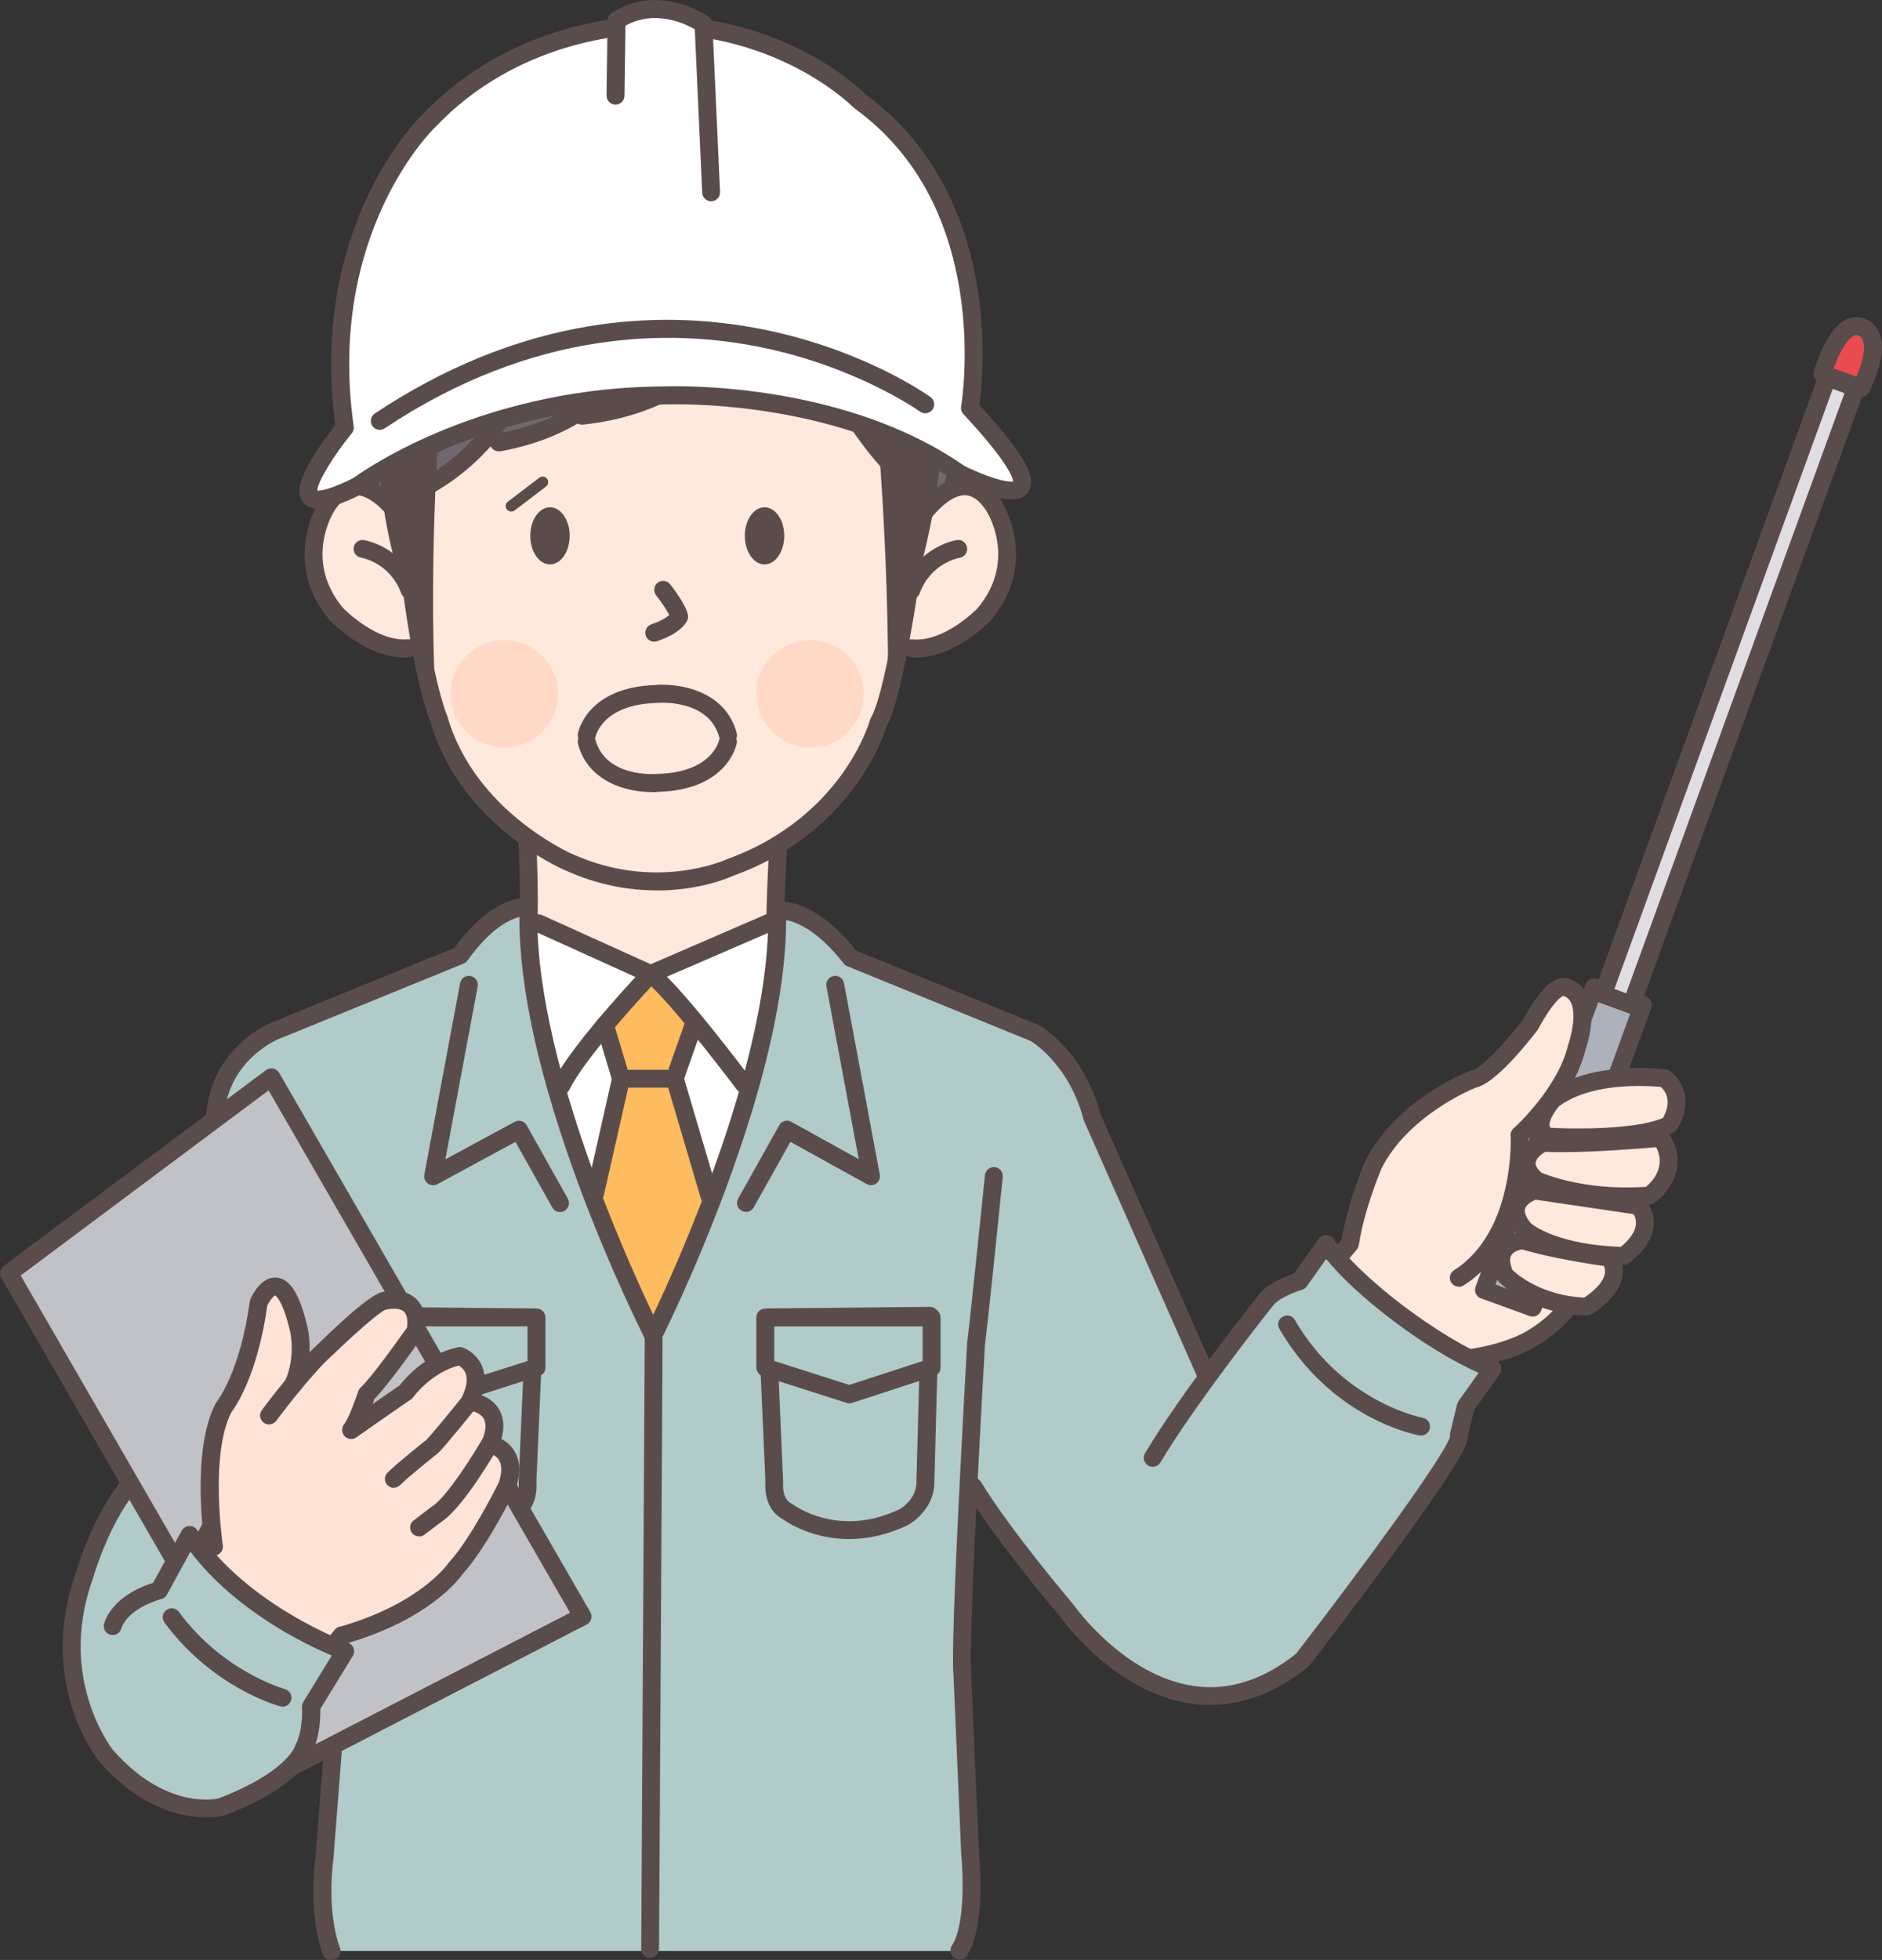 <?xml version="1.0" encoding="UTF-8"?><svg xmlns="http://www.w3.org/2000/svg" width="170" height="177" viewBox="0 0 170 177"><rect x="0" y="0" width="170" height="177" fill="#333333" stroke="none"/><defs><style>.e{fill:#6f686f;}.f{fill:#fff;}.g{fill:#5b4c4c;}.h{fill:#ffd9c5;}.i{fill:#dedee3;}.j{fill:#ffe8dc;}.k{fill:#acb1bb;}.l{fill:#e84c4e;}.m{fill:#ffe3d7;}.n{fill:#b1caca;}.o{fill:#ffbb5f;}.p{fill:none;stroke:#5b4c4c;stroke-linecap:round;stroke-linejoin:round;}.q{fill:#c0c2c7;}</style></defs><g id="a"/><g id="b"><g id="c"><g><g id="d"><g><g><g><path class="j" d="M70.27,74.53l-.16,10.23-11.44,4.8-10.74-4.91-.16-10.34s9.69,2.48,22.5,.22Z"/><g><path class="g" d="M70,85.73c.45,0,.81-.36,.81-.81,0-3.81,.32-9.11,.32-9.16,.03-.45-.31-.83-.76-.86-.45-.03-.83,.31-.85,.76,0,.05-.32,5.4-.32,9.26,0,.45,.36,.81,.81,.81h0Z"/><path class="g" d="M47.72,84.6c.43,0,.78-.33,.81-.77,.16-3.08-.1-8.16-.11-8.38-.02-.45-.4-.79-.85-.76-.45,.02-.79,.4-.76,.85,0,.05,.27,5.22,.11,8.21-.02,.45,.32,.83,.76,.85h.04Z"/></g></g><g><path class="e" d="M78.88,18.45s-8.4-14.97-31.33-6.14c0,0-13.89,7.88-14.54,18.65,0,0-3.18,12.71,4.41,17.77,0,0,10.01,14.54,22.29,12.71,0,0,17.44,1.83,24.55-14.11,0,0,5.17-4.54,2.8-16.93,0,0-2.15-8.83-8.18-11.95Z"/><path class="j" d="M36.31,43.25c.29,14,3.68,22.01,3.68,22.01,1.67,9,12.11,12.65,12.11,12.65,7.64,3.34,14.4,.21,14.4,.21,10.94-4.42,13.16-13.19,13.16-13.19,1.95-6.68,3.64-22.82,3.64-22.82,0,0-1.08-7.62-7.86-13.87,0,0-9.8-9.91-27.83-1.96,0,0-11.57,3.83-11.3,16.96Z"/><path class="j" d="M81.65,58.6c3.34,.32,6.98-3.07,6.98-3.07,4.09-4.85,.86-9.8,.86-9.8-3.01-4.63-6.66,1.35-6.66,1.35l-1.18,11.52Z"/><path class="j" d="M37.43,58.39c-3.01,.43-6.97-2.9-6.97-2.9-4.09-4.85-.86-9.8-.86-9.8,3.01-4.63,6.66,1.35,6.66,1.35l1.17,11.36Z"/><path class="e" d="M69.95,22.54s-1.51,13.25-17.77,14.75c0,0-3.77,2.91-8.29,2.58,0,0-4.19,4.85-8.18,4.96,0,0-2.05-21.22,11.95-26.17,0,0,17.01-4.64,22.28,3.87Z"/><path class="e" d="M71.35,24.81s4.44,14.38,11.87,20.09c0,0,4.04-7.78-2.83-17.29,0,0-4.27-4.09-9.04-2.8Z"/><g><g><g><path class="g" d="M36.5,59.37c.18,0,.35,0,.53-.03,.44-.04,.77-.44,.73-.88-.04-.44-.44-.77-.88-.73-2.79,.27-5.65-2.58-5.88-2.81-3.61-4.3-.9-8.64-.78-8.82,.6-.92,1.25-1.39,1.93-1.39h0c1.46,0,3.04,1.97,3.53,2.73,.24,.38,.74,.49,1.11,.25,.38-.24,.49-.74,.25-1.11-.23-.35-2.28-3.47-4.88-3.48h-.02c-1.26,0-2.37,.72-3.29,2.13-.04,.06-.9,1.4-1.22,3.4-.3,1.85-.17,4.63,2.15,7.37,.01,.01,.02,.02,.03,.03,.14,.14,3.21,3.34,6.69,3.34h0Z"/><path class="g" d="M36.98,54.1c.09,0,.19-.02,.28-.05,.42-.15,.63-.62,.48-1.04-1.33-3.63-4.73-4.21-4.87-4.24-.44-.07-.85,.23-.92,.67-.07,.44,.23,.85,.67,.92,.11,.02,2.61,.48,3.61,3.2,.12,.33,.43,.53,.76,.53h0Z"/></g><g><path class="g" d="M82.8,59.37c3.48,0,6.55-3.2,6.69-3.34,.01-.01,.02-.02,.03-.03,2.31-2.74,2.44-5.52,2.15-7.37-.32-1.99-1.19-3.34-1.22-3.4-.92-1.41-2.02-2.13-3.29-2.13h-.02c-2.59,.01-4.65,3.12-4.88,3.48-.24,.38-.13,.88,.25,1.12,.38,.24,.87,.13,1.11-.25,.49-.76,2.07-2.73,3.53-2.73h0c.68,0,1.33,.47,1.93,1.39,.12,.18,2.83,4.51-.78,8.82-.22,.23-3.08,3.08-5.88,2.81-.44-.04-.84,.28-.88,.73-.04,.44,.28,.84,.73,.88,.18,.02,.35,.03,.53,.03h0Z"/><path class="g" d="M82.32,54.1c.33,0,.64-.2,.76-.53,1-2.72,3.51-3.18,3.61-3.2,.44-.07,.74-.49,.66-.93-.07-.44-.48-.74-.92-.67-.14,.02-3.54,.6-4.87,4.24-.15,.42,.06,.88,.48,1.04,.09,.03,.19,.05,.28,.05h0Z"/></g><path class="g" d="M59.31,80.42c3.88,0,6.55-1.16,6.94-1.34,5.81-2.09,9.26-5.66,11.14-8.28,1.84-2.57,2.56-4.75,2.71-5.24,1.98-3.68,3.85-19.88,3.93-20.57,.05-.44-.27-.84-.71-.89-.44-.05-.84,.27-.89,.71-.53,4.67-2.25,17.38-3.77,20.04-.03,.06-.06,.12-.08,.19,0,.02-.63,2.24-2.53,4.88-1.75,2.43-4.96,5.72-10.36,7.66-.03,0-.05,.02-.07,.03-.06,.03-6.4,2.93-13.93-.49h-.02c-.09-.05-8.8-3.86-11.25-12.41-.01-.04-.02-.07-.04-.11-.02-.04-1.99-4.67-3.24-19.37-.04-.44-.43-.77-.87-.74-.44,.04-.77,.43-.74,.87,1.23,14.35,3.1,19.23,3.35,19.83,2.66,9.21,11.64,13.17,12.14,13.39,3.06,1.39,5.91,1.83,8.3,1.83h0Z"/></g><g><g><path class="h" d="M68.34,62.66c0,2.68,2.17,4.85,4.84,4.85s4.84-2.17,4.84-4.85-2.17-4.85-4.84-4.85-4.84,2.17-4.84,4.85Z"/><path class="h" d="M40.72,62.66c0,2.68,2.17,4.85,4.84,4.85s4.84-2.17,4.84-4.85-2.17-4.85-4.84-4.85-4.84,2.17-4.84,4.85Z"/></g><path class="g" d="M59.89,61.83c-.23,0-.45,0-.64,.03-6.21,.19-7.01,4.21-7.05,4.38-.08,.44,.21,.86,.65,.94,.44,.08,.85-.21,.94-.64,.03-.14,.68-2.92,5.53-3.06,.02,0,.03,0,.05,0,.19-.02,4.67-.36,5.61,3.12,.12,.43,.56,.69,.99,.57,.43-.12,.69-.56,.57-.99-.93-3.46-4.44-4.34-6.64-4.34h0Z"/><path class="g" d="M58.86,71.54c.23,0,.45,0,.64-.03,6.21-.19,7.01-4.21,7.05-4.38,.08-.44-.21-.86-.65-.94-.44-.08-.85,.21-.94,.64-.03,.14-.68,2.92-5.53,3.06-.02,0-.03,0-.05,0-.19,.02-4.67,.36-5.61-3.12-.12-.43-.56-.69-.99-.57-.43,.12-.69,.56-.57,.99,.93,3.46,4.44,4.34,6.64,4.34h0Z"/><path class="g" d="M59.08,57.95c.08,0,.17-.01,.26-.04,2.18-.73,2.68-1.73,2.76-1.92,.06-.15,.07-.3,.04-.46-.19-.95-1.38-2.47-1.61-2.77-.28-.35-.79-.4-1.13-.13-.35,.28-.4,.79-.13,1.14,.45,.56,.95,1.3,1.18,1.77-.22,.2-.69,.53-1.61,.84-.42,.14-.65,.6-.51,1.02,.11,.34,.43,.55,.77,.55h0Z"/><g><ellipse class="g" cx="69.06" cy="48.39" rx="1.78" ry="2.58"/><ellipse class="g" cx="49.68" cy="48.39" rx="1.78" ry="2.58"/></g><path class="g" d="M73.26,36.54c.13,0,.25-.03,.37-.09,.39-.21,.55-.7,.34-1.09-.85-1.63-1.98-2.62-3.34-2.94-2.02-.48-3.75,.75-3.83,.8-.36,.26-.44,.77-.18,1.13,.26,.36,.76,.44,1.12,.19,.03-.02,1.24-.85,2.53-.54,.88,.21,1.64,.92,2.27,2.11,.14,.28,.43,.43,.72,.43h0Z"/></g><g><path class="g" d="M83.06,45.27c.23,0,.46-.1,.62-.29,.29-.34,.24-.85-.1-1.14-8.01-6.69-10.98-18.25-11.01-18.37-.11-.43-.55-.7-.98-.59-.43,.11-.7,.55-.59,.98,.12,.49,3.12,12.18,11.54,19.22,.15,.13,.33,.19,.52,.19h0Z"/><path class="g" d="M52.55,38.35s.06,0,.09,0c7.4-.78,11.78-4.38,14.15-7.26,2.57-3.13,3.37-6.06,3.41-6.18,.12-.43-.14-.87-.57-.99-.43-.12-.87,.14-.99,.57,0,.03-.77,2.77-3.14,5.63-3.16,3.82-7.54,6.04-13.02,6.62-.44,.05-.77,.44-.72,.89,.04,.41,.39,.72,.8,.72h0Z"/><path class="g" d="M45.04,40.77s.1,0,.15-.01c7.18-1.31,10.79-5.04,12.57-7.95,1.93-3.16,2.14-6,2.15-6.12,.03-.45-.31-.83-.75-.86-.45-.03-.83,.31-.86,.75,0,.03-.21,2.63-1.95,5.45-2.33,3.78-6.18,6.18-11.44,7.13-.44,.08-.73,.5-.65,.94,.07,.39,.41,.66,.79,.66h0Z"/><path class="g" d="M36.31,45.76c.1,0,.19-.02,.29-.05,4.5-1.74,8.26-5.14,10.85-9.84,1.95-3.53,2.56-6.52,2.59-6.65,.09-.44-.2-.86-.63-.95-.44-.09-.86,.2-.95,.63h0s-.6,2.91-2.44,6.23c-2.44,4.4-5.8,7.45-9.99,9.07-.42,.16-.62,.63-.46,1.04,.12,.32,.43,.52,.75,.52h0Z"/><path class="g" d="M86.2,44.31c.33,0,.65-.21,.76-.54,.06-.16,1.37-3.98,1.26-9-.14-6.7-2.79-12.3-7.65-16.2-.35-.28-.86-.22-1.14,.12-.28,.35-.22,.86,.12,1.14,4.52,3.63,6.89,8.65,7.04,14.92,.11,4.74-1.16,8.45-1.17,8.49-.15,.42,.08,.88,.5,1.03,.09,.03,.18,.05,.27,.05h0Z"/><path class="g" d="M33.56,44.95c.11,0,.21-.02,.32-.07,.41-.18,.6-.65,.43-1.06-1.78-4.16-.93-11.29-.92-11.36,.82-5.93,3.78-11.15,8.8-15.48,3.78-3.26,7.37-4.77,7.4-4.78,5.63-2.27,12.03-2.57,17.99-.84,5.11,1.48,8.65,4.11,9.5,5.93,.19,.4,.67,.58,1.07,.39,.4-.19,.58-.67,.39-1.07-1.21-2.59-5.44-5.32-10.51-6.79-6.31-1.83-13.08-1.52-19.05,.89-.16,.07-3.83,1.6-7.8,5.02-3.68,3.17-8.3,8.6-9.39,16.53-.04,.32-.91,7.64,1.04,12.21,.13,.31,.43,.49,.74,.49h0Z"/></g></g></g></g><g><path class="g" d="M80.22,60.92s5.63-15.4,4.7-23.49c0,0-1.39-1.39-6-2.31,0,0,1.26,11.54,1.3,25.8Z"/><path class="g" d="M39.23,60.92s-6.18-13.54-4.65-22.1c0,0,1.91-2.98,5.31-3,0,0-1.12,10.86-.66,25.11Z"/><g><g><path class="f" d="M87.61,36.84s3.16-18.18-9.92-27.68c0,0-6.25-6.49-17.53-6.91,0,0-12.41-.86-21.47,8.72,0,0-10.11,9.6-7.54,27.66,0,0-8.17,9.95,1.23,5.22,0,0,10.63-8.02,27.43-8.13,0,0,15.65-.83,26.93,7.08,0,0,11.97,5.98,.88-5.96Z"/><path class="g" d="M28.72,45.93c-.98,0-1.37-.53-1.52-.84-.42-.88,.02-2.23,1.41-4.37,.65-1,1.34-1.89,1.68-2.33-1.26-9.35,.89-16.42,2.93-20.71,2.18-4.59,4.64-7.04,4.89-7.28C46,2.07,56.36,1.42,59.35,1.42c.48,0,.78,.02,.85,.02,11.05,.41,17.34,6.43,18.02,7.11,5.5,4.02,9,10.2,10.14,17.9,.72,4.88,.29,8.88,.11,10.13,4.68,5.08,4.95,6.67,4.54,7.62-.15,.34-.56,.91-1.67,.91-1.74,0-4.64-1.42-4.96-1.58-.04-.02-.07-.04-.1-.06-9.21-6.46-21.59-6.96-25.16-6.96-.8,0-1.25,.02-1.26,.02h-.04c-16.31,.11-26.85,7.89-26.95,7.97-.04,.03-.08,.05-.12,.08-1.82,.92-3.14,1.36-4.02,1.36h0Zm3.23-2.78c.44-.32,3.07-2.18,7.53-4.08,4.41-1.87,11.5-4.11,20.31-4.17,.1,0,.56-.02,1.32-.02,3.69,0,16.45,.52,26.04,7.22,.83,.41,3.06,1.39,4.19,1.39,.08,0,.14,0,.18-.01-.04-.37-.5-1.79-4.5-6.09-.17-.18-.25-.44-.2-.69,0-.04,.76-4.48-.06-10.02-1.09-7.38-4.3-13.06-9.54-16.87-.04-.03-.07-.06-.11-.09-.06-.06-6.15-6.26-16.98-6.66h-.02s-.27-.02-.75-.02c-2.83,0-12.63,.61-20.08,8.48l-.03,.03c-.1,.09-9.78,9.51-7.3,26.96,.03,.22-.03,.45-.18,.63-1.69,2.06-3.11,4.44-3.11,5.17,.02,0,.04,0,.07,0,.34,0,1.22-.15,3.23-1.16h0Z"/></g><g><path class="f" d="M64.34,21.48l-.72-19.46s-3.39-2.49-7.94,.07l-.79,19.5s7.97-1.16,9.45-.11Z"/><path class="g" d="M64.23,18.18h.04c.45-.02,.79-.4,.77-.84l-.69-15.2c-.01-.25-.14-.48-.34-.62-.18-.13-4.5-3.11-8.76-.34-.23,.15-.36,.4-.37,.67l-.09,6.78c0,.45,.35,.81,.8,.82h.01c.44,0,.8-.35,.81-.8l.09-6.33c2.65-1.47,5.35-.2,6.26,.32l.67,14.77c.02,.43,.38,.77,.81,.77h0Z"/></g><path class="g" d="M34.3,38.82c.15,0,.31-.04,.45-.14,13.56-9.03,25.97-8.96,33.99-7.32,8.72,1.78,14.3,5.77,14.36,5.81,.36,.26,.87,.18,1.13-.18,.26-.36,.18-.87-.18-1.13-.24-.17-5.87-4.2-14.91-6.07-5.31-1.09-10.68-1.2-15.98-.32-6.61,1.1-13.1,3.75-19.3,7.87-.37,.25-.47,.75-.23,1.12,.16,.23,.41,.36,.67,.36h0Z"/></g></g></g><g><g><path class="j" d="M118.07,116.88c.69-.45,3.74-4.37,3.87-4.56,0,0,.79-4.51,1.34-5.71,0,0,3.23-7.71,10.52-9.16,0,0,3.9-3.61,4.44-4.91,0,0,1.34-3.55,3.19-3.6,0,0,3.75,1.91,.11,8.21,0,0,2.4,6.82,2.45,8.34,0,0,.62,7.68-2.2,12.61,0,0-3.97,5.38-12.91,4.9l-3.06,3.13-7.75-9.26Z"/><g><g><rect class="k" x="126.68" y="101.29" width="29.08" height="4.68" transform="translate(-4.47 200.87) rotate(-69.99)"/><path class="g" d="M138.45,118.9c-.09,0-.19-.02-.28-.05l-4.4-1.6c-.42-.15-.64-.62-.48-1.04l9.94-27.32c.07-.2,.22-.37,.42-.46,.19-.09,.42-.1,.62-.03l4.4,1.6c.42,.15,.64,.62,.48,1.04l-9.94,27.32c-.07,.2-.22,.37-.42,.46-.11,.05-.22,.08-.34,.08h0Zm8.91-27.65l-2.88-1.05-9.39,25.81,2.88,1.05,9.39-25.81h0Z"/></g><g><rect class="i" x="126.57" y="61.04" width="59.28" height="2.75" transform="translate(44.13 187.86) rotate(-70)"/><path class="g" d="M147.37,91.55c-.09,0-.18-.02-.28-.05l-2.58-.94c-.2-.07-.37-.22-.46-.42-.09-.19-.1-.42-.03-.62l20.27-55.71c.07-.2,.22-.37,.42-.46,.19-.09,.42-.1,.62-.03l2.58,.94c.42,.15,.64,.62,.48,1.04l-20.27,55.71c-.12,.33-.43,.53-.76,.53h0Zm19.24-56.04l-1.06-.39-19.72,54.19,1.06,.39,19.72-54.19h0Z"/></g><g><path class="l" d="M168.13,35.03l-3.49-1.27s1.36-4.92,3.44-4.25c0,0,2.49,.48,.05,5.52Z"/><path class="g" d="M168.12,35.84c-.09,0-.19-.02-.28-.05l-3.49-1.27c-.4-.14-.61-.57-.5-.97,.23-.82,1.48-4.91,3.83-4.91,.2,0,.41,.03,.61,.09,.23,.06,.96,.31,1.39,1.18,.61,1.22,.33,3.06-.83,5.47-.14,.29-.43,.46-.73,.46h0Zm-.22-5.54s-.03,0-.08-.02c-.05-.02-.1-.02-.14-.02-.63,0-1.51,1.47-2.05,3.01l2.06,.75c.9-2.1,.7-3.03,.56-3.34-.12-.27-.3-.35-.36-.37h0Z"/></g></g><path class="j" d="M121.83,112.33s1.31-6.91,3.41-9.36c0,0,3.74-4.31,8.29-5.63,0,0,4.32-3.36,4.98-5.35,0,0,1.42-3.44,3.58-2.59,0,0,2.24,2.02-.35,7.26,0,0-3.51,5.54-4.54,6.03,0,0,.93,8.3-5.24,12.82,0,0-2.26,2.27-6.27,2.13,0,0-4.13-2.02-3.86-5.3Z"/><path class="g" d="M126.04,126.85c.23,0,.45-.1,.61-.28l2.52-2.93c5.57,.21,9.1-1.77,9.25-1.86,2.72-1.52,3.93-3.35,3.98-3.43,.24-.37,.13-.87-.24-1.12-.37-.24-.87-.14-1.11,.24-.02,.02-1.07,1.59-3.42,2.9-.04,.02-3.47,1.93-8.77,1.63-.25-.01-.49,.09-.66,.28l-2.78,3.23c-.29,.34-.25,.85,.08,1.14,.15,.13,.34,.2,.53,.2h0Z"/><path class="g" d="M131.78,116.21c.15,0,.3-.04,.43-.13,6.33-4,5.89-13.23,5.86-13.62-.03-.45-.4-.78-.85-.76-.45,.02-.79,.41-.76,.85,0,.12,.39,8.68-5.12,12.16-.38,.24-.49,.74-.25,1.11,.15,.24,.42,.38,.68,.38h0Z"/><path class="g" d="M118.07,117.69c.23,0,.46-.1,.62-.29l3.87-4.56c.1-.11,.16-.25,.18-.4,.52-3.32,1.94-6.65,2.06-6.94,2.36-4.64,7.82-7,8.51-7.28,1.68-.34,4.44-3.72,5.57-5.19,.03-.03,.05-.07,.07-.11,1.3-2.42,2.06-2.9,2.24-2.98,.32,.09,.54,.27,.69,.55,.56,1.06,.02,3.17-.22,3.83,0,.03-.02,.05-.02,.08-.97,3.98-4.88,7.46-4.91,7.5-.33,.3-.37,.81-.07,1.14,.29,.33,.8,.37,1.14,.07,.18-.15,4.3-3.82,5.41-8.29,.17-.48,1.07-3.28,.11-5.08-.36-.68-.94-1.15-1.69-1.36-.17-.06-.45-.12-.81-.02-.97,.27-2.03,1.49-3.25,3.74-1.82,2.35-3.94,4.47-4.55,4.54-.07,0-.14,.02-.21,.05-.27,.1-6.67,2.61-9.46,8.1l-.02,.04c-.06,.15-1.55,3.55-2.15,7.13l-3.73,4.39c-.29,.34-.25,.85,.09,1.14,.15,.13,.34,.19,.52,.19h0Z"/><g><path class="j" d="M143.32,118s3.68-2.07,2.07-4.41c0,0-4.93-.66-7.82-1.57,0,0-2.92,.19-1.63,3.13,0,0,2.5,2.73,7.39,2.85Z"/><path class="g" d="M143.32,118.8h-.02c-5.17-.13-7.85-2.99-7.97-3.11-.06-.07-.11-.14-.15-.22-.51-1.17-.53-2.16-.05-2.95,.71-1.17,2.2-1.3,2.37-1.31,.1,0,.2,0,.29,.04,2.79,.88,7.64,1.54,7.69,1.54,.23,.03,.43,.15,.56,.34,.5,.72,.66,1.53,.48,2.33-.43,1.86-2.57,3.11-2.81,3.25-.12,.07-.26,.1-.4,.1h0Zm1.56-4.47c-1.21-.17-4.91-.74-7.39-1.5-.26,.04-.76,.19-.97,.52-.21,.35-.08,.89,.09,1.33,.46,.44,2.67,2.33,6.49,2.5,.58-.37,1.65-1.21,1.85-2.09,.06-.26,.04-.51-.07-.76h0Z"/></g><g><path class="j" d="M146.66,113.41s3.13-2.08,1.39-4.51c0,0-7.07-1.05-9.43-1.4,0,0-3.12,.93-.9,3.55,0,0,2.36,2.21,8.94,2.36Z"/><path class="g" d="M146.66,114.22h-.02c-6.82-.16-9.37-2.48-9.48-2.58-.02-.02-.04-.04-.06-.07-.86-1.02-1.16-1.99-.89-2.89,.41-1.39,2-1.9,2.18-1.95,.11-.03,.23-.04,.35-.03l9.43,1.4c.22,.03,.41,.15,.54,.33,.58,.81,.79,1.67,.62,2.56-.33,1.81-2.15,3.04-2.23,3.09-.13,.09-.29,.14-.45,.14h0Zm.91-4.57l-8.86-1.31c-.29,.12-.83,.41-.95,.81-.12,.41,.21,.95,.54,1.34,.28,.23,2.57,1.93,8.11,2.11,.37-.3,1.18-1.03,1.34-1.89,.07-.36,0-.71-.18-1.06h0Z"/></g><g><path class="j" d="M148.99,107.97s3.11-2.19,1.05-5.22c0,0-6.88,.67-10.63,.45,0,0-2.93,1.39-.61,3.39,0,0,3.99,1.87,10.19,1.37Z"/><path class="g" d="M146.91,108.86c-5.12,0-8.32-1.47-8.46-1.53-.07-.03-.13-.07-.18-.12-.88-.76-1.27-1.58-1.16-2.43,.19-1.43,1.76-2.22,1.94-2.3,.12-.06,.26-.08,.39-.08,.48,.03,1.03,.04,1.66,.04,3.73,0,8.8-.49,8.85-.49,.29-.03,.58,.11,.74,.35,1.99,2.91,.05,5.42-1.25,6.33-.12,.08-.26,.13-.4,.14-.71,.06-1.43,.09-2.14,.09h0Zm1.77-1.68c.52-.43,1.85-1.77,.92-3.58-1.4,.12-5.39,.45-8.5,.45-.56,0-1.07-.01-1.52-.03-.34,.2-.82,.59-.87,.97-.04,.31,.24,.65,.52,.91,.55,.23,3.39,1.34,7.68,1.34,.59,0,1.18-.02,1.77-.06h0Z"/></g><g><path class="j" d="M150.77,101.58s1.75-2.5-.41-4.19c0,0-6.33-.85-10.05,1.88,0,0-2.21,2.36-.5,3.37,0,0,7.85,.48,10.96-1.06Z"/><path class="g" d="M142.55,103.51c-1.6,0-2.74-.07-2.79-.07-.13,0-.25-.05-.36-.11-.58-.34-.94-.85-1.02-1.47-.21-1.44,1.19-2.98,1.34-3.15,.03-.04,.07-.07,.11-.1,2.44-1.79,5.83-2.17,8.24-2.17,1.4,0,2.36,.13,2.4,.13,.14,.02,.28,.08,.39,.17,2.18,1.72,1.33,4.21,.57,5.29-.08,.11-.18,.2-.31,.26-2.04,1-5.79,1.21-8.58,1.21h0Zm7.67-2.57c.28-.48,.87-1.79-.19-2.78-.34-.03-1.05-.09-1.96-.09-2.15,0-5.14,.31-7.22,1.81-.41,.46-.94,1.3-.88,1.76,0,.05,.02,.12,.11,.21,.41,.02,1.32,.06,2.47,.06,3.53,0,6.24-.34,7.67-.95h0Z"/></g></g><g><path class="n" d="M30.15,176.21s-2.54-6.67,.52-26.17l-.48-21.59-11.12-26.21,1.13-4.04s-.4-3.63,7.43-5.82l14.02-5.89s1.97-3.48,5.84-4.13l11.37,5.59,10.92-5.33s3.95-1.07,6.13,3.29l14.21,6.3s7.44,.65,10.02,12.93l-12.3,24.48-.92,21.64s1.84,19.77,.07,24.93H30.15Z"/><path class="n" d="M132.27,127.05l2.4-3.37s-9.66-4.41-14.86-10.87l-2.57,2.95s-1.58,.79-2.92,1.92l-5.3,6.64-10.34-22.62-10.53,19.7-.4,12.51c6.14,10.5,13.51,16.48,13.51,16.48,8.41,7.2,16.96-.81,16.96-.81l12.36-17.72s2-2.22,1.69-4.81Z"/><path class="f" d="M70.16,83.29l-11.4,4.82-10.88-5.04s-.22,14.65,11.21,37.34c0,0,11.24-20.01,11.08-37.13Z"/><polygon class="o" points="62.95 92.31 61.17 97.64 64.24 107.9 59.07 120.42 53.74 107.65 56.01 97.64 54.63 92.47 58.91 87.78 62.95 92.31"/><g><g><path class="g" d="M128.37,129.64c.38,0,.73-.28,.79-.67,.08-.44-.22-.86-.65-.93-.09-.02-7.22-1.38-11.55-8.84-.22-.39-.72-.52-1.1-.29-.39,.22-.52,.72-.29,1.1,4.73,8.15,12.34,9.57,12.66,9.62,.05,0,.09,.01,.14,.01h0Z"/><path class="g" d="M109.36,153.96c3.02,0,5.98-1.15,8.8-3.43,.05-.04,.09-.08,.13-.13,.04-.05,3.74-4.84,7.32-9.72,2.11-2.87,3.76-5.22,4.91-6.96,1.78-2.7,2.15-3.62,2.09-4.15l.55-2.24,2.31-3.24c.14-.2,.19-.46,.12-.7-.07-.24-.25-.43-.48-.52-5.34-2.09-12.52-7.79-14.65-10.99-.15-.22-.39-.36-.66-.36h-.01c-.26,0-.51,.13-.66,.34l-2.24,3.15c-.66,.22-2.26,.82-3.09,1.8l-.02,.02c-.28,.36-7.02,8.83-10.35,14.41-.23,.38-.1,.88,.28,1.11,.38,.23,.88,.1,1.11-.28,3.22-5.4,9.94-13.87,10.22-14.22,.59-.69,2.06-1.22,2.57-1.37,.18-.05,.33-.16,.43-.31l1.75-2.47c2.66,3.27,8.69,8.01,13.77,10.28l-1.81,2.55c-.06,.08-.1,.18-.13,.28l-.63,2.6c-.03,.1-.03,.21-.01,.32-.44,1.7-8.33,12.41-13.92,19.63-2.98,2.37-6.08,3.35-9.21,2.9-6.32-.9-10.82-7.25-10.86-7.32-.01-.02-.03-.04-.05-.06-.06-.07-5.64-6.63-8.32-11.04-.23-.38-.73-.5-1.11-.27-.38,.23-.5,.73-.27,1.11,2.68,4.42,7.99,10.68,8.45,11.22,.42,.59,5.1,6.98,11.94,7.96,.58,.08,1.15,.12,1.72,.12h0Z"/></g><g><g><path class="g" d="M86.66,176.97c.26,0,.52-.13,.67-.36,1.71-2.56,1.18-8.45,1.1-9.23l-.7-16.14s0-.04,0-.06c-.25-2.11,.7-20.34,1.24-29.71,.33-2.62,1.6-15.05,1.61-15.18,.05-.44-.28-.84-.72-.89-.44-.05-.84,.28-.89,.72-.01,.13-1.29,12.62-1.61,15.17,0,.02,0,.04,0,.05-.06,1.11-1.55,27.03-1.23,29.98l.7,16.13s0,.03,0,.05c.17,1.67,.35,6.41-.84,8.19-.25,.37-.15,.87,.22,1.12,.14,.09,.29,.14,.45,.14h0Z"/><path class="g" d="M29.96,177c.09,0,.18-.02,.27-.05,.42-.15,.64-.61,.48-1.03-1.27-3.52-.6-7.99-.59-8.03,0-.02,0-.04,0-.06l1.34-17.23s0-.06,0-.09l-.97-27.62v-.04c-.48-5.74-1.03-16.95-1.04-17.06-.02-.45-.39-.79-.85-.77-.45,.02-.79,.4-.77,.85,0,.11,.56,11.33,1.04,17.1l.97,27.56-1.34,17.16c-.07,.47-.7,5.01,.67,8.8,.12,.33,.43,.53,.76,.53h0Z"/><path class="g" d="M58.72,176.81c.44,0,.8-.36,.81-.8l.32-55.09c0-.45-.36-.81-.8-.81h0c-.44,0-.8,.36-.81,.8l-.32,55.09c0,.45,.36,.81,.8,.81h0Z"/><path class="g" d="M109.02,125.13c.11,0,.22-.02,.33-.07,.41-.18,.59-.66,.41-1.07l-10.35-23.37c-1.5-5.7-5.37-7.94-5.54-8.03-.03-.02-.06-.03-.09-.04l-16.44-6.7c-3.91-4.91-6.97-4.46-7.31-4.39-.38,.08-.66,.42-.65,.81,.38,15.1-10.98,37.74-11.1,37.96-.2,.4-.04,.88,.36,1.09,.4,.2,.88,.04,1.09-.36,.03-.06,2.95-5.85,5.77-13.45,3.65-9.81,5.5-18.01,5.51-24.42,.96,.18,2.87,.94,5.2,3.92,.09,.11,.2,.2,.33,.25l16.58,6.76c.37,.23,3.51,2.29,4.75,7.07,.01,.04,.03,.08,.04,.12l10.37,23.43c.13,.3,.43,.48,.74,.48h0Z"/><path class="g" d="M59.01,121.4c.12,0,.25-.03,.37-.09,.4-.2,.55-.69,.35-1.09-.12-.23-11.69-23.08-11.18-38.28,.01-.4-.27-.75-.66-.82-.33-.06-3.24-.44-6.84,4.48l-16.42,6.7c-.21,.08-5.47,2.19-5.99,8.27l-.39,4.78c-.04,.44,.3,.83,.74,.87,.44,.04,.83-.3,.87-.74l.39-4.77c.44-5.09,4.93-6.89,4.98-6.9l16.65-6.79c.14-.06,.26-.15,.35-.28,2.06-2.88,3.78-3.7,4.69-3.93-.03,6.44,1.82,14.71,5.5,24.58,2.86,7.67,5.84,13.52,5.87,13.58,.14,.28,.43,.44,.72,.44h0Z"/><path class="g" d="M50.59,109.45c.13,0,.27-.03,.39-.1,.39-.22,.53-.71,.31-1.1l-3.71-6.62c-.22-.39-.7-.53-1.09-.32l-6.26,3.39,2.92-15.62c.08-.44-.21-.86-.65-.94-.44-.08-.86,.21-.94,.65l-3.23,17.29c-.06,.31,.07,.62,.32,.8,.25,.18,.59,.21,.86,.06l7.05-3.82,3.33,5.93c.15,.26,.42,.41,.7,.41h0Z"/><path class="g" d="M67.38,109.45c.28,0,.56-.15,.7-.41l3.32-5.92,6.89,3.81c.27,.15,.61,.13,.86-.05s.38-.5,.32-.8l-3.23-17.29c-.08-.44-.5-.73-.94-.65-.44,.08-.73,.5-.65,.94l2.92,15.6-6.09-3.37c-.39-.22-.88-.08-1.09,.31l-3.71,6.62c-.22,.39-.08,.88,.31,1.1,.12,.07,.26,.1,.39,.1h0Z"/></g><g><path class="g" d="M53.76,108.56c.37,0,.7-.25,.79-.63l2.34-10.34c.1-.44-.17-.87-.61-.97-.43-.1-.87,.17-.97,.61l-2.34,10.34c-.1,.44,.17,.87,.61,.97,.06,.01,.12,.02,.18,.02h0Z"/><path class="g" d="M64.1,108.88c.08,0,.15-.01,.23-.03,.43-.13,.67-.58,.55-1l-3.15-10.66c-.13-.43-.58-.67-1-.55-.43,.13-.67,.58-.55,1l3.15,10.66c.1,.35,.43,.58,.77,.58h0Z"/><path class="g" d="M56.11,98.22h4.84c.34,0,.65-.22,.76-.54l1.7-4.85c.15-.42-.07-.88-.5-1.03-.42-.15-.88,.07-1.03,.5l-1.51,4.31h-3.67l-1.28-4.27c-.13-.43-.58-.67-1.01-.54-.43,.13-.67,.58-.54,1.01l1.45,4.85c.1,.34,.42,.58,.77,.58h0Z"/><path class="g" d="M50.7,98.86c.3,0,.59-.17,.73-.45,1.28-2.62,5.84-7.64,7.4-9.33,2.58,2.46,7.64,9.22,7.7,9.29,.27,.36,.77,.43,1.13,.16,.36-.27,.43-.77,.16-1.13-.25-.33-6.07-8.1-8.54-10.08-.33-.26-.8-.23-1.09,.07-.27,.28-6.56,6.91-8.22,10.3-.2,.4-.03,.88,.37,1.08,.11,.06,.23,.08,.35,.08h0Z"/><path class="g" d="M58.77,88.77c.11,0,.22-.02,.32-.07l10.82-4.68c.41-.18,.6-.65,.42-1.06-.18-.41-.65-.6-1.06-.42l-10.49,4.54-9.81-4.44c-.41-.18-.88,0-1.07,.4-.18,.41,0,.88,.4,1.07l10.13,4.59c.11,.05,.22,.07,.33,.07h0Z"/></g></g><g><g><g><path class="n" d="M48.3,118.98l-.65,14.88s.24,1.94-1.21,2.67c0,0-4.44,3.39-10.5,.48,0,0-1.94-1.07-1.94-3.15l-.4-15.02,14.7,.15Z"/><path class="g" d="M40.88,138.99c-1.77,0-3.55-.42-5.29-1.26-.01,0-.03-.01-.04-.02-.1-.05-2.35-1.32-2.36-3.85l-.4-15.01c0-.22,.08-.43,.23-.59,.15-.16,.36-.24,.58-.24l14.7,.15c.22,0,.43,.09,.58,.25s.23,.37,.22,.59l-.65,14.82c.04,.43,.11,2.47-1.59,3.38-.41,.29-2.66,1.78-5.98,1.78h0Zm6.58-19.21l-13.03-.13,.38,14.18v.02c0,1.5,1.34,2.34,1.51,2.43,1.51,.72,3.04,1.09,4.56,1.09h0c3.04,0,5.05-1.48,5.07-1.5,.04-.03,.08-.06,.13-.08,.92-.46,.77-1.83,.77-1.84,0-.04,0-.09,0-.14l.61-14.04h0Z"/></g><g><polygon class="n" points="48.46 118.98 33.44 118.98 33.44 123.5 40.87 125.92 48.46 123.5 48.46 118.98"/><path class="g" d="M40.87,126.73c-.08,0-.17-.01-.25-.04l-7.43-2.42c-.33-.11-.56-.42-.56-.77v-4.52c0-.45,.36-.81,.81-.81h15.02c.45,0,.81,.36,.81,.81v4.52c0,.35-.23,.66-.56,.77l-7.59,2.42c-.08,.03-.16,.04-.25,.04h0Zm6.78-3.82v-3.13h-13.4v3.13l6.62,2.16,6.78-2.16h0Z"/></g></g><g><g><path class="n" d="M69.29,118.98l.65,14.88s-.24,1.94,1.21,2.67c0,0,4.44,3.39,10.5,.48,0,0,1.94-1.07,1.94-3.15l.4-15.02-14.7,.15Z"/><path class="g" d="M76.71,138.99c-3.33,0-5.58-1.49-5.98-1.78-1.7-.9-1.63-2.94-1.59-3.38l-.65-14.82c0-.22,.07-.43,.22-.59,.15-.16,.36-.25,.58-.25l14.7-.15c.22,0,.43,.09,.58,.24,.15,.16,.24,.37,.23,.59l-.4,15.01c0,2.52-2.26,3.79-2.36,3.85-.01,0-.03,.01-.04,.02-1.74,.83-3.52,1.26-5.29,1.26h0Zm4.56-2.7c.18-.1,1.51-.94,1.51-2.44v-.02l.38-14.18-13.03,.13,.61,14.04s0,.09,0,.14c0,.01-.15,1.38,.77,1.84,.05,.02,.09,.05,.13,.08,.02,.01,2,1.5,5.07,1.5,1.52,0,3.05-.37,4.56-1.09h0Z"/></g><g><polygon class="n" points="69.13 118.98 84.15 118.98 84.15 123.5 76.72 125.92 69.13 123.5 69.13 118.98"/><path class="g" d="M76.72,126.73c-.08,0-.17-.01-.25-.04l-7.59-2.42c-.33-.11-.56-.42-.56-.77v-4.52c0-.45,.36-.81,.81-.81h15.02c.45,0,.81,.36,.81,.81v4.52c0,.35-.22,.66-.56,.77l-7.43,2.42c-.08,.03-.17,.04-.25,.04h0Zm6.62-3.82v-3.13h-13.4v3.13l6.78,2.16,6.62-2.16h0Z"/></g></g></g></g></g><g><path class="n" d="M15.88,140.93l-1.13-1.72-3.19-4.94-4.29,7.91c-2.66,10.58,1.86,15.67,1.86,15.67,7,9.05,15.1,3.39,15.1,3.39,0,0,4.04-1.51,3.82-7.05l2.8-5.06s-11.63-5.98-13.67-10.12l-1.29,1.94Z"/><g><polygon class="q" points="26.49 159.47 52.61 145.97 24.51 97.28 .81 114.97 26.49 159.47"/><path class="g" d="M26.49,160.27c-.28,0-.55-.15-.7-.4L.11,115.38c-.2-.35-.11-.81,.22-1.05l23.7-17.69c.18-.14,.42-.19,.65-.14,.23,.05,.42,.19,.54,.39l28.1,48.69c.11,.19,.14,.42,.08,.63-.06,.21-.21,.39-.4,.49l-26.12,13.49c-.12,.06-.24,.09-.37,.09h0Zm25-14.63l-27.23-47.17L1.87,115.19l24.94,43.2,24.69-12.75h0Z"/></g><g><path class="m" d="M19.11,137.76s-1.13-7.35,1.13-10.9c0,0,3.31-7.19,2.99-9.21,0,0,1.53-3.88,2.99-.16,0,0,1.7,5.17,.73,6.95l7.43-6.7s3.39-1.37,3.31,1.94c0,0-3.96,5.82-4.44,6.3l-1.21,2.91,4.36-3.23s3.69-3.37,5.22-3.04c0,0,2.75,1.29,1.02,4.04,0,0,1.08,0,1.75,1.51,0,0,.7,.67,.13,2.21,0,0,2.45,.7,1.56,3.85,0,0-3.39,7.03-6.86,9.53,0,0-5.73,4.04-8.32,3.8,0,0-3.23,5.98-8.16,6.3,0,0-8.32-2.67-8.16-8.56,0,0,.08-1.94,2.02-3.8,0,0,2.18-2.1,2.5-3.72Z"/><g><path class="g" d="M19.33,140.48s.08,0,.12,0c.44-.07,.74-.48,.68-.92-.01-.08-1.21-8.16,.77-12.02,.38-.5,2.37-3.38,3.25-9.66,.22-.44,.55-.84,.7-.89,.08,.04,.69,.43,1.36,3.27,0,.03,.53,2.26-.46,4.44-.19,.41,0,.88,.4,1.07,.41,.19,.88,0,1.07-.4,1.23-2.7,.59-5.37,.56-5.49-.7-3-1.56-4.39-2.79-4.5-1.4-.13-2.22,1.6-2.37,1.95-.03,.07-.05,.14-.06,.21-.87,6.37-2.95,9.02-2.98,9.05-.03,.04-.06,.09-.09,.13-2.28,4.31-1.03,12.72-.98,13.08,.06,.4,.41,.69,.8,.69h0Z"/><path class="g" d="M31.71,129.93c.25,0,.49-.11,.65-.32,.61-.82,1.25-2.64,1.46-3.27,1.3-1.3,4.05-5.23,4.37-5.69,.07-.1,.12-.22,.14-.34,.2-1.39-.07-2.42-.81-3.08-1.14-1-2.85-.58-3.1-.52-1.06,.28-3.9,2.92-5.51,4.5-2.08,1.87-5.14,5.97-5.26,6.14-.27,.36-.19,.86,.17,1.13,.36,.27,.86,.19,1.13-.17,.03-.04,3.1-4.16,5.06-5.91l.03-.02c1.87-1.82,4.22-3.9,4.79-4.1h.03c.28-.08,1.18-.22,1.61,.16,.34,.3,.36,.92,.3,1.44-.97,1.38-3.3,4.61-4.18,5.41-.11,.1-.18,.22-.23,.35-.28,.87-.87,2.44-1.28,2.99-.27,.36-.2,.86,.16,1.13,.15,.11,.32,.16,.48,.16h0Z"/><path class="g" d="M35.58,134.35c.21,0,.41-.08,.57-.24,.82-.82,3.35-2.83,3.38-2.85,.02-.02,.05-.04,.07-.06,.78-.78,3.29-3.92,3.4-4.05,.03-.04,.06-.09,.09-.13,.72-1.39,.87-2.61,.46-3.63-.51-1.25-1.65-1.66-1.78-1.7-.14-.05-.28-.05-.42-.02-2.92,.63-4.8,2.86-5.24,3.43-1.12,.76-4.7,3.27-4.85,3.38-.36,.26-.45,.76-.2,1.13,.26,.37,.76,.45,1.12,.2,.04-.03,3.99-2.8,4.94-3.43,.08-.05,.15-.12,.21-.21,.02-.02,1.59-2.19,4.1-2.85,.19,.11,.48,.33,.63,.71,.21,.54,.08,1.3-.37,2.2-.74,.92-2.58,3.2-3.2,3.82-.34,.27-2.64,2.1-3.48,2.94-.32,.32-.32,.83,0,1.14,.16,.16,.36,.24,.57,.24h0Z"/><path class="g" d="M37.85,138.76c.17,0,.34-.05,.48-.16l1.71-1.29c1.92-1.37,4.7-6.17,5.02-6.71,.02-.04,.04-.08,.06-.12,.48-1.28,.46-2.36-.05-3.22-.71-1.19-2.06-1.4-2.21-1.42-.44-.06-.85,.25-.91,.69-.06,.44,.25,.84,.69,.91,.03,0,.74,.13,1.05,.66,.29,.5,.14,1.22-.06,1.75-.83,1.44-3.16,5.18-4.52,6.14h-.02l-1.72,1.31c-.36,.27-.43,.77-.16,1.13,.16,.21,.4,.32,.65,.32h0Z"/><path class="g" d="M30.88,148.5c.07,0,.15,0,.22-.03,7.53-2.12,10.35-5.82,10.72-6.36,2.2-2.44,4.62-7.37,4.72-7.58,.01-.03,.03-.06,.04-.09,.45-1.31,.43-2.43-.06-3.31-.61-1.1-1.7-1.37-1.82-1.4-.43-.1-.87,.17-.97,.61-.1,.43,.17,.86,.6,.96,.04,0,.53,.15,.78,.63,.24,.45,.22,1.12-.05,1.94-.25,.5-2.53,5.06-4.48,7.2-.03,.03-.05,.07-.08,.1-.02,.03-2.54,3.69-9.85,5.75-.43,.12-.68,.57-.56,1,.1,.36,.42,.59,.78,.59h0Z"/><path class="g" d="M22.86,154.5c.6,0,1.01-.13,1.22-.21,2.91-.57,6.96-5.52,7.42-6.09,.28-.35,.22-.86-.12-1.14-.35-.28-.86-.23-1.14,.12-1.6,1.99-4.79,5.25-6.52,5.52-.09,.01-.14,.03-.22,.07-.17,.06-2.62,.83-6.65-3.96-.18-.27-1.98-3.06-.62-5.51,.39-.46,2.78-3.34,3.52-5.04,.18-.41,0-.89-.42-1.06-.41-.18-.88,0-1.06,.42-.7,1.59-3.3,4.67-3.32,4.7-.03,.04-.06,.08-.08,.12-2.01,3.48,.58,7.18,.69,7.34,.01,.02,.02,.03,.04,.05,3.29,3.92,5.82,4.66,7.28,4.66h0Z"/></g></g><g><path class="n" d="M9.85,146.45s1.45-2.34,4.6-3.31l2.66-4.36s5.09,7.27,14.13,10.34l-3.15,5.09s.09,3.74-1.61,5.26c0,0-4.44,3.54-6.95,3.87,0,0-5.49,.73-9.21-3.88,0,0-2.83-2.58-3.8-8,0,0,2.34-3.96,3.31-5.01Z"/><path class="g" d="M18.61,164.12c.96,0,1.56-.15,1.63-.17,.03,0,.05-.02,.08-.02,6.48-2.47,7.69-5.11,7.9-5.74,.7-1.44,.73-3.19,.71-3.85l2.94-4.8c.13-.21,.15-.46,.07-.69-.08-.23-.26-.41-.49-.49-.09-.03-9.17-3.39-13.65-10.19-.16-.24-.43-.37-.71-.36-.28,.01-.54,.17-.68,.42l-2.58,4.71c-.98,.3-3.64,1.33-4.42,3.66-.14,.42,.09,.88,.51,1.02,.42,.14,.88-.09,1.02-.51,.65-1.94,3.59-2.69,3.62-2.7,.22-.05,.41-.2,.52-.4l2.12-3.88c4.05,5.34,10.41,8.38,12.77,9.38l-2.57,4.19c-.09,.14-.13,.31-.12,.48,0,.02,.13,1.96-.56,3.35-.03,.07-.05,.09-.06,.16-.06,.18-1,2.45-6.89,4.71-.45,.11-4.89,.97-9.58-4.38-.11-.14-1.32-1.73-2.13-4.33-1.14-3.61-1.02-7.36,.33-11.14,0-.02,.01-.04,.02-.05,.01-.05,1.39-4.83,3.83-7.78,.28-.34,.24-.85-.11-1.14-.34-.28-.85-.24-1.14,.11-2.59,3.13-4,7.89-4.13,8.34-3.54,9.88,1.85,16.73,2.08,17.02l.02,.02c3.79,4.33,7.56,5.05,9.63,5.05h0Z"/><path class="g" d="M25.52,154.13c.36,0,.68-.24,.78-.6,.12-.43-.14-.87-.57-.99h0c-.06-.02-5.6-1.57-9.57-6.97-.26-.36-.77-.44-1.13-.17-.36,.26-.44,.77-.17,1.13,4.32,5.87,10.21,7.5,10.45,7.57,.07,.02,.14,.03,.21,.03h0Z"/></g></g></g></g><line class="p" x1="49.02" y1="43.54" x2="46.18" y2="45.7"/></g></g></g></svg>